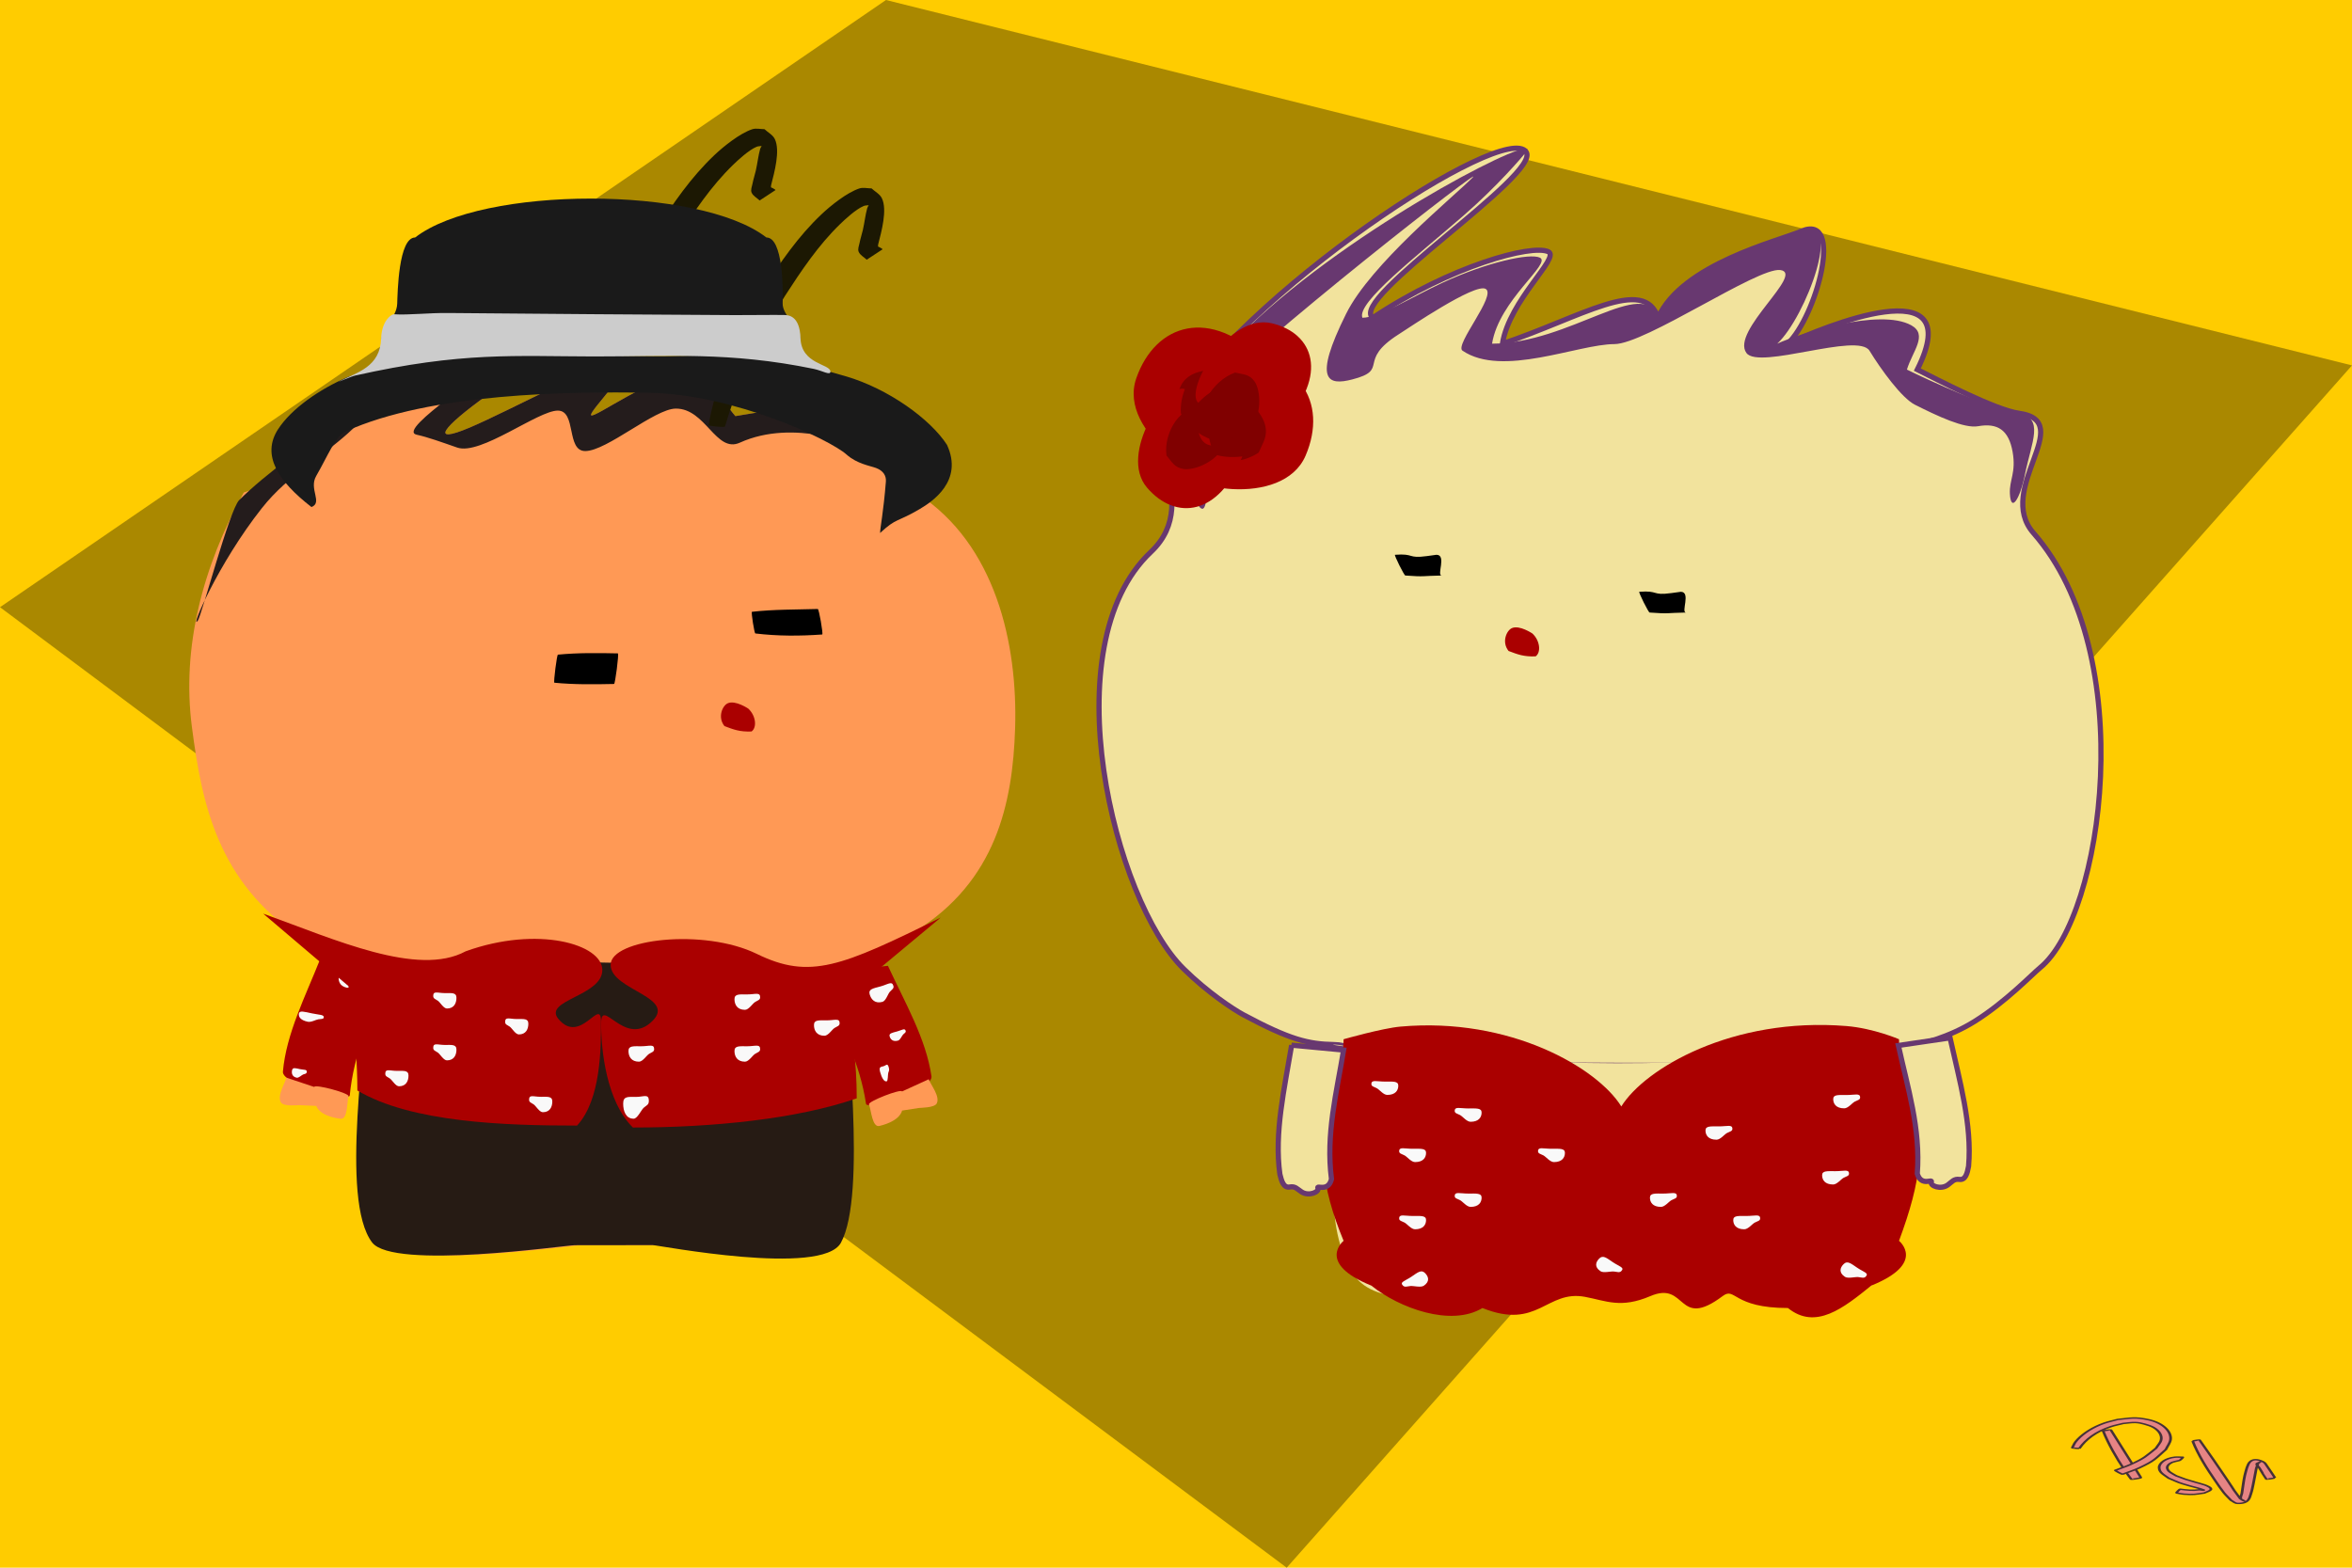 <?xml version="1.0" encoding="UTF-8" standalone="no"?>
<svg
   xmlns:dc="http://purl.org/dc/elements/1.1/"
   xmlns:cc="http://creativecommons.org/ns#"
   xmlns:rdf="http://www.w3.org/1999/02/22-rdf-syntax-ns#"
   xmlns:svg="http://www.w3.org/2000/svg"
   xmlns="http://www.w3.org/2000/svg"
   xmlns:sodipodi="http://sodipodi.sourceforge.net/DTD/sodipodi-0.dtd"
   xmlns:inkscape="http://www.inkscape.org/namespaces/inkscape"
   width="120mm"
   height="80mm"
   viewBox="0 0 120 80"
   version="1.1"
   id="svg877"
   inkscape:version="1.0.1 (3bc2e813f5, 2020-09-07)"
   sodipodi:docname="09spain.svg">
  <defs
     id="defs871" />
  <sodipodi:namedview
     id="base"
     pagecolor="#ffffff"
     bordercolor="#666666"
     borderopacity="1.0"
     inkscape:pageopacity="0.0"
     inkscape:pageshadow="2"
     inkscape:zoom="0.98994949"
     inkscape:cx="-25.288369"
     inkscape:cy="269.90034"
     inkscape:document-units="mm"
     inkscape:current-layer="layer11"
     inkscape:document-rotation="0"
     showgrid="false"
     inkscape:window-width="1920"
     inkscape:window-height="1001"
     inkscape:window-x="-9"
     inkscape:window-y="-9"
     inkscape:window-maximized="1">
    <inkscape:grid
       type="xygrid"
       id="grid1440" />
  </sodipodi:namedview>
  <g
     inkscape:groupmode="layer"
     id="layer9"
     inkscape:label="bg"
     style="display:inline"
     sodipodi:insensitive="true">
    <rect
       style="fill:#ffcc00;fill-rule:evenodd;stroke-width:0.265"
       id="rect1770"
       width="120"
       height="80"
       x="0"
       y="0" />
    <g
       id="g1779"
       transform="matrix(0.341,0,0,0.179,125.184,59.831)"
       style="display:inline;stroke-width:4.046">
      <path
         style="fill:#e68484;stroke:#453138;stroke-width:0.405;stroke-linecap:square;paint-order:fill markers stroke"
         id="path1767"
         d="m -52.443,73.677 c 0.827,3.817 1.936,7.57 3.243,11.25 0.302,0.85 0.642,1.685 0.963,2.528 0.031,0.103 1.487,-0.33 1.457,-0.434 v 0 c -1.522,-4.525 -2.972,-9.074 -4.494,-13.598 -0.018,-0.083 -1.186,0.172 -1.168,0.254 z" />
      <path
         style="fill:#e68484;stroke:#453138;stroke-width:0.405;stroke-linecap:square;paint-order:fill markers stroke"
         id="path1769"
         d="m -55.979,78.657 c 0.902,-2.487 2.451,-4.794 4.732,-6.218 0.573,-0.358 1.216,-0.59 1.824,-0.884 0.606,-0.089 1.207,-0.302 1.819,-0.266 0.479,0.028 0.942,0.228 1.366,0.453 0.506,0.269 1.012,0.58 1.39,1.01 0.832,0.946 1.246,2.285 1.08,3.537 -0.107,0.807 -0.502,1.548 -0.753,2.322 -1.585,2.366 -1.6,2.72 -3.816,4.639 -0.711,0.615 -1.52,1.106 -2.28,1.66 -0.079,0.078 1.024,1.195 1.103,1.117 v 0 c 0.826,-0.599 1.716,-1.12 2.479,-1.798 2.377,-2.113 2.396,-2.601 3.991,-5.27 0.231,-0.938 0.629,-1.85 0.694,-2.814 0.152,-2.267 -1.12,-4.752 -3.283,-5.649 -2.054,-0.853 -2.659,-0.458 -4.64,-0.074 -0.673,0.352 -1.389,0.631 -2.019,1.055 -1.676,1.13 -3.037,2.808 -3.945,4.603 -0.473,0.935 -0.57,1.464 -0.821,2.414 -0.012,0.076 1.067,0.24 1.078,0.164 z" />
      <path
         style="fill:#e68484;stroke:#453138;stroke-width:0.405;stroke-linecap:square;paint-order:fill markers stroke"
         id="path1771"
         d="m -40.514,81.194 c -0.405,-0.007 -0.818,-0.104 -1.214,-0.02 -1.343,0.282 -2.34,1.61 -2.328,2.97 0.013,1.426 0.641,1.923 1.425,3.021 1.724,1.395 1.262,1.148 3.164,2.199 0.476,0.263 1.577,0.743 2.098,1.169 0.024,0.02 -0.027,0.078 -0.058,0.075 -0.2,-0.022 -0.391,-0.096 -0.586,-0.144 -1.026,0.279 -1.897,0.078 -2.892,-0.157 -0.075,-0.039 -0.628,1.025 -0.553,1.064 v 0 c 0.364,0.114 0.715,0.291 1.093,0.343 1.545,0.209 1.662,0.049 3.046,-0.312 0.322,-0.305 0.777,-0.513 0.966,-0.914 0.277,-0.589 -0.632,-1.236 -0.921,-1.43 -0.421,-0.281 -0.889,-0.484 -1.331,-0.732 -1.88,-1.054 -1.163,-0.614 -2.912,-1.853 -0.604,-0.694 -1.214,-1.14 -1.322,-2.11 -0.074,-0.668 0.235,-1.296 0.729,-1.72 0.167,-0.144 0.769,-0.39 1.06,-0.514 0.066,0.038 0.602,-0.896 0.536,-0.933 z" />
      <path
         style="fill:#e68484;stroke:#453138;stroke-width:0.405;stroke-linecap:square;paint-order:fill markers stroke"
         id="path1773"
         d="m -39.041,76.584 c 0.817,3.908 2.073,7.701 3.435,11.448 0.397,1.092 0.774,2.192 1.227,3.261 0.317,0.748 0.72,1.456 1.08,2.183 0.327,0.292 0.544,0.85 0.981,0.877 1.726,0.105 1.781,-1.642 1.986,-2.732 0.158,-0.84 0.236,-1.694 0.333,-2.544 0.179,-1.576 0.313,-3.157 0.484,-4.734 0.088,-0.492 0.177,-0.983 0.265,-1.475 0.088,-0.091 0.347,-0.368 0.265,-0.272 -0.149,0.174 -0.453,0.277 -0.466,0.506 -0.021,0.39 0.257,0.737 0.378,1.108 1.03,3.166 -0.052,0.008 1.066,3.215 0.026,0.09 1.304,-0.28 1.278,-0.371 v 0 c -0.142,-0.407 -0.997,-2.866 -1.155,-3.251 -0.189,-0.46 -0.274,-1.009 -0.639,-1.347 -0.853,-0.791 -1.567,-0.781 -2.006,0.177 -0.224,0.488 -0.268,1.041 -0.403,1.561 -0.104,0.73 -0.228,1.458 -0.313,2.19 -0.214,1.857 -0.263,3.169 -0.427,5.023 -0.048,0.54 -0.243,1.08 -0.17,1.617 0.034,0.247 0.687,0.704 0.471,0.581 -0.243,-0.139 -0.371,-0.42 -0.557,-0.63 -1.458,-3.722 -0.312,-0.712 -1.985,-5.443 -1.329,-3.757 -2.687,-7.505 -4.091,-11.235 -0.02,-0.073 -1.058,0.214 -1.038,0.287 z" />
    </g>
  </g>
  <g
     inkscape:groupmode="layer"
     id="layer10"
     inkscape:label="bg 1"
     style="display:inline"
     sodipodi:insensitive="true">
    <path
       id="rect1767"
       style="fill:#aa8800;fill-rule:evenodd;stroke-width:0.265"
       d="M 45.203,0 120,18.647 65.648,80 0,30.986 Z"
       sodipodi:nodetypes="ccccc" />
  </g>
  <g
     inkscape:label="head"
     inkscape:groupmode="layer"
     id="layer1"
     style="display:inline"
     sodipodi:insensitive="true">
    <path
       id="rect1445"
       style="fill:#f2e39d;fill-opacity:1;fill-rule:evenodd;stroke:#683870;stroke-width:0.265;stroke-miterlimit:4;stroke-dasharray:none;stroke-opacity:1"
       d="m 59.456,21.507 c 3.969,-6.615 17.347,-15.361 18.411,-13.751 0.765,1.158 -9.107,7.51 -7.828,8.46 3.969,-2.646 8.119,-3.771 8.961,-3.368 0.615,0.295 -1.987,2.457 -2.346,4.691 3.969,-1.323 7.237,-3.495 7.938,-1.323 1.226,-2.745 6.153,-3.915 7.298,-4.412 2.246,-0.975 0.768,4.388 -0.683,5.734 1.709,-0.788 9.26,-3.969 6.615,1.323 1.012,0.506 3.987,2.063 5.187,2.229 2.984,0.412 -1.23,3.865 0.741,6.112 5.449,6.211 3.553,19.555 0.338,22.181 -0.401,0.328 -1.769,1.758 -3.345,2.741 -1.275,0.795 -2.767,1.206 -3.357,1.228 -0.651,0.024 -0.989,0.285 -1.166,0.688 -0.208,0.476 -26.71,0.403 -26.909,-0.048 -0.193,-0.436 -0.559,-0.674 -1.255,-0.687 -1.298,-0.024 -2.246,-0.248 -4.62,-1.522 -0.505,-0.271 -1.817,-1.132 -3.047,-2.343 -3.541,-3.486 -6.771,-16.466 -1.665,-21.278 2.85,-2.686 -1.119,-6.654 0.733,-6.654 z"
       sodipodi:nodetypes="cscsccsccsssssssssssc" />
  </g>
  <g
     inkscape:groupmode="layer"
     id="layer5"
     inkscape:label="face"
     sodipodi:insensitive="true"
     style="display:inline">
    <path
       style="fill:#000000;fill-opacity:1;stroke:none;stroke-width:0.212;stroke-linecap:square;stroke-miterlimit:4;stroke-dasharray:none;stroke-opacity:1;paint-order:fill markers stroke"
       id="path927"
       d="m 71.702,29.369 c 1.02,0.077 0.831,0.017 1.852,0 -0.265,0 0.265,-1.058 -0.265,-1.058 l -0.49,0.067 c -1.006,0.137 -0.613,-0.145 -1.627,-0.067 -0.05,0.02 0.479,1.079 0.529,1.058 z"
       sodipodi:nodetypes="cccscc" />
    <path
       style="display:inline;fill:#aa0000;fill-opacity:1;stroke:none;stroke-width:0.267;stroke-linecap:square;stroke-miterlimit:4;stroke-dasharray:none;stroke-opacity:1;paint-order:fill markers stroke"
       id="path929-0"
       d="m 76.968,33.22 c 0.468,0.176 0.771,0.298 1.381,0.275 0.287,-0.206 0.223,-0.807 -0.165,-1.167 0,0 -0.652,-0.44 -1.038,-0.278 -0.279,0.113 -0.545,0.714 -0.178,1.17 z"
       sodipodi:nodetypes="ccscc" />
    <path
       style="fill:#000000;fill-opacity:1;stroke:none;stroke-width:0.212;stroke-linecap:square;stroke-miterlimit:4;stroke-dasharray:none;stroke-opacity:1;paint-order:fill markers stroke"
       id="path927-5"
       d="m 84.167,31.258 c 1.02,0.077 0.831,0.017 1.852,0 -0.265,0 0.265,-1.058 -0.265,-1.058 l -0.49,0.067 c -1.006,0.137 -0.613,-0.145 -1.627,-0.067 -0.05,0.02 0.479,1.079 0.529,1.058 z"
       sodipodi:nodetypes="cccscc" />
  </g>
  <g
     inkscape:groupmode="layer"
     id="layer3"
     inkscape:label="body"
     style="display:inline"
     sodipodi:insensitive="true">
    <path
       id="rect1445-2"
       style="fill:#f2e39d;fill-opacity:1;fill-rule:evenodd;stroke-width:0.265"
       d="m 97.384,53.351 c -1.419,0.053 -1.712,1.273 -1.367,2.561 1.209,4.518 1.085,8.117 -0.238,9.44 -1.323,1.323 -4.574,1.134 -9.93,-0.189 -0.948,-0.234 -1.954,0 -2.506,0 -0.988,0 -1.773,-0.171 -2.639,0 -6.697,1.323 -10.061,1.512 -11.384,0.189 -1.323,-1.323 -2.143,-6.042 0.199,-9.401 0.949,-1.362 -0.049,-2.62 -1.465,-2.647 -0.658,-0.012 6.762,0.939 14.439,0.952 7.462,0.012 14.891,-0.915 14.891,-0.904 z"
       sodipodi:nodetypes="sscssscsssss" />
  </g>
  <g
     inkscape:groupmode="layer"
     id="layer4"
     inkscape:label="hair"
     sodipodi:insensitive="true"
     style="display:inline">
    <path
       id="rect1445-7"
       style="fill:#683870;fill-opacity:1;fill-rule:evenodd;stroke-width:0.265"
       d="m 59.191,21.771 c 0.13,0 0.335,-0.156 0.473,-0.401 0.463,-0.823 2.944,-3.697 4.547,-5.16 5.631,-5.141 14.558,-9.578 13.656,-8.455 -0.176,0.219 -1.435,1.712 -3.186,3.236 -2.421,2.107 -5.478,4.456 -5.171,5.224 0.842,0 2.595,-1.098 4.098,-1.792 2.274,-1.05 4.451,-1.518 4.958,-1.275 0.615,0.295 -2.082,2.157 -2.441,4.39 3.969,0 7.767,-3.495 8.467,-1.323 1.226,-2.745 6.153,-3.915 7.298,-4.412 2.246,-0.975 0.239,4.388 -1.213,5.734 1.108,-0.511 5.23,-1.829 6.836,-0.938 0.871,0.483 0.058,1.331 -0.221,2.261 1.012,0.506 4.445,2.063 5.646,2.229 1.41,0.195 0.704,1.475 0.379,3.11 -0.252,1.267 -0.72,1.997 -0.772,0.994 -0.036,-0.701 0.325,-1.07 0.14,-2.129 -0.198,-1.133 -0.78,-1.49 -1.762,-1.314 -0.709,0.127 -2.068,-0.515 -3.231,-1.101 -0.662,-0.334 -1.722,-1.789 -2.309,-2.75 -0.586,-0.96 -5.635,0.985 -6.279,0.115 -0.821,-1.111 3.013,-4.077 1.723,-4.234 -1.165,-0.142 -6.871,3.776 -8.46,3.78 -1.865,0.004 -5.726,1.716 -7.751,0.334 -0.419,-0.286 1.769,-2.845 1.178,-3.154 -0.56,-0.294 -3.895,1.978 -4.444,2.328 -2.148,1.369 -0.423,1.797 -2.361,2.296 -1.227,0.316 -2.028,0.102 -0.307,-3.357 1.255,-2.522 5.44,-5.931 6.443,-6.938 0.852,-0.856 -10.69,8.099 -14.428,11.953 -0.214,0.221 0.874,4.277 0.841,4.519 -0.273,1.962 -1.701,-3.548 -1.798,-3.402 -0.443,0.664 -0.547,0.957 -0.547,-0.366 z"
       sodipodi:nodetypes="csssscssccscscsssssssssssssssssssc" />
  </g>
  <g
     inkscape:groupmode="layer"
     id="layer7"
     inkscape:label="cloth"
     style="display:inline"
     sodipodi:insensitive="true">
    <g
       id="g1020"
       transform="matrix(1.071,0,0,0.864,49.566,10.742)"
       style="stroke-width:1.039">
      <path
         id="rect3536"
         style="fill:#aa0000;fill-rule:evenodd;stroke-width:0.275"
         d="m 17.727,48.948 c 0,0 1.835,-0.65 2.713,-0.747 5.225,-0.576 9.38,2.443 10.516,4.716 1.119,-2.239 5.292,-5.292 10.717,-4.749 1.3,0.13 2.512,0.78 2.512,0.78 0,1.323 0.463,1.932 0.62,2.763 0.654,3.46 0.447,5.574 -0.62,9.143 0,0 1.323,1.323 -1.323,2.646 -1.323,1.323 -2.646,2.646 -3.969,1.323 -2.646,0 -2.494,-1.277 -3.112,-0.703 -2.18,2.026 -1.683,-0.931 -3.441,-0.001 -1.408,0.745 -2.103,0.279 -3.109,0.045 -1.843,-0.43 -2.244,1.982 -4.89,0.659 -1.497,1.129 -3.969,0 -5.292,-1.323 -2.646,-1.323 -1.323,-2.646 -1.323,-2.646 -1.078,-3.235 -1.278,-5.591 -0.598,-9.218 0.154,-0.822 0.598,-1.365 0.598,-2.688 z"
         sodipodi:nodetypes="cscscscccssscccsc" />
      <path
         id="path913-7-11-7-3"
         style="display:inline;fill:#f9f9f9;stroke:none;stroke-width:0.104;stroke-linecap:square;paint-order:fill markers stroke"
         d="m 19.05,51.594 c 0,0.144 0.12,0.156 0.258,0.247 0.127,0.084 0.313,0.395 0.5,0.395 0.391,0 0.524,-0.271 0.524,-0.547 0,-0.276 -0.25,-0.24 -0.641,-0.24 -0.391,0 -0.641,-0.13 -0.641,0.146 z"
         sodipodi:nodetypes="ssssss" />
      <path
         id="path913-7-11-7-0"
         style="display:inline;fill:#f9f9f9;stroke:none;stroke-width:0.104;stroke-linecap:square;paint-order:fill markers stroke"
         d="m 23.019,53.181 c 0,0.144 0.12,0.156 0.258,0.247 0.127,0.084 0.313,0.395 0.5,0.395 0.391,0 0.524,-0.271 0.524,-0.547 0,-0.276 -0.25,-0.24 -0.641,-0.24 -0.391,0 -0.641,-0.13 -0.641,0.146 z"
         sodipodi:nodetypes="ssssss" />
      <path
         id="path913-7-11-7-1"
         style="display:inline;fill:#f9f9f9;stroke:none;stroke-width:0.104;stroke-linecap:square;paint-order:fill markers stroke"
         d="m 26.988,55.562 c 0,0.144 0.12,0.156 0.258,0.247 0.127,0.084 0.313,0.395 0.5,0.395 0.391,0 0.524,-0.271 0.524,-0.547 0,-0.276 -0.25,-0.24 -0.641,-0.24 -0.391,0 -0.641,-0.13 -0.641,0.146 z"
         sodipodi:nodetypes="ssssss" />
      <path
         id="path913-7-11-7-3-7"
         style="display:inline;fill:#f9f9f9;stroke:none;stroke-width:0.104;stroke-linecap:square;paint-order:fill markers stroke"
         d="m 20.373,55.562 c 0,0.144 0.12,0.156 0.258,0.247 0.127,0.084 0.313,0.395 0.5,0.395 0.391,0 0.524,-0.271 0.524,-0.547 0,-0.276 -0.25,-0.24 -0.641,-0.24 -0.391,0 -0.641,-0.13 -0.641,0.146 z"
         sodipodi:nodetypes="ssssss" />
      <path
         id="path913-7-11-7-3-6"
         style="display:inline;fill:#f9f9f9;stroke:none;stroke-width:0.104;stroke-linecap:square;paint-order:fill markers stroke"
         d="m 23.019,58.208 c 0,0.144 0.12,0.156 0.258,0.247 0.127,0.084 0.313,0.395 0.5,0.395 0.391,0 0.524,-0.271 0.524,-0.547 0,-0.276 -0.25,-0.24 -0.641,-0.24 -0.391,0 -0.641,-0.13 -0.641,0.146 z"
         sodipodi:nodetypes="ssssss" />
      <path
         id="path913-7-11-7-3-9"
         style="display:inline;fill:#f9f9f9;stroke:none;stroke-width:0.104;stroke-linecap:square;paint-order:fill markers stroke"
         d="m 20.373,59.531 c 0,0.144 0.12,0.156 0.258,0.247 0.127,0.084 0.313,0.395 0.5,0.395 0.391,0 0.524,-0.271 0.524,-0.547 0,-0.276 -0.25,-0.24 -0.641,-0.24 -0.391,0 -0.641,-0.13 -0.641,0.146 z"
         sodipodi:nodetypes="ssssss" />
      <path
         id="path913-7-11-7-3-8"
         style="display:inline;fill:#f9f9f9;stroke:none;stroke-width:0.104;stroke-linecap:square;paint-order:fill markers stroke"
         d="m 36.248,54.24 c 0,0.144 -0.12,0.156 -0.258,0.247 -0.127,0.084 -0.313,0.395 -0.5,0.395 -0.391,0 -0.524,-0.271 -0.524,-0.547 0,-0.276 0.25,-0.24 0.641,-0.24 0.391,0 0.641,-0.13 0.641,0.146 z"
         sodipodi:nodetypes="ssssss" />
      <path
         id="path913-7-11-7-3-8-6"
         style="display:inline;fill:#f9f9f9;stroke:none;stroke-width:0.104;stroke-linecap:square;paint-order:fill markers stroke"
         d="m 42.333,52.387 c 0,0.144 -0.12,0.156 -0.258,0.247 -0.127,0.084 -0.313,0.395 -0.5,0.395 -0.391,0 -0.524,-0.271 -0.524,-0.547 0,-0.276 0.25,-0.24 0.641,-0.24 0.391,0 0.641,-0.13 0.641,0.146 z"
         sodipodi:nodetypes="ssssss" />
      <path
         id="path913-7-11-7-3-8-7"
         style="display:inline;fill:#f9f9f9;stroke:none;stroke-width:0.104;stroke-linecap:square;paint-order:fill markers stroke"
         d="m 33.602,58.208 c 0,0.144 -0.12,0.156 -0.258,0.247 -0.127,0.084 -0.313,0.395 -0.5,0.395 -0.391,0 -0.524,-0.271 -0.524,-0.547 0,-0.276 0.25,-0.24 0.641,-0.24 0.391,0 0.641,-0.13 0.641,0.146 z"
         sodipodi:nodetypes="ssssss" />
      <path
         id="path913-7-11-7-3-8-0"
         style="display:inline;fill:#f9f9f9;stroke:none;stroke-width:0.104;stroke-linecap:square;paint-order:fill markers stroke"
         d="m 41.804,56.885 c 0,0.144 -0.12,0.156 -0.258,0.247 -0.127,0.084 -0.313,0.395 -0.5,0.395 -0.391,0 -0.524,-0.271 -0.524,-0.547 0,-0.276 0.25,-0.24 0.641,-0.24 0.391,0 0.641,-0.13 0.641,0.146 z"
         sodipodi:nodetypes="ssssss" />
      <path
         id="path913-7-11-7-3-8-02"
         style="display:inline;fill:#f9f9f9;stroke:none;stroke-width:0.104;stroke-linecap:square;paint-order:fill markers stroke"
         d="m 37.571,59.531 c 0,0.144 -0.12,0.156 -0.258,0.247 -0.127,0.084 -0.313,0.395 -0.5,0.395 -0.391,0 -0.524,-0.271 -0.524,-0.547 0,-0.276 0.25,-0.24 0.641,-0.24 0.391,0 0.641,-0.13 0.641,0.146 z"
         sodipodi:nodetypes="ssssss" />
      <path
         id="path913-7-11-7-3-8-8"
         style="display:inline;fill:#f9f9f9;stroke:none;stroke-width:0.104;stroke-linecap:square;paint-order:fill markers stroke"
         d="m 30.956,62.642 c -0.092,0.111 -0.192,0.043 -0.357,0.024 -0.151,-0.017 -0.493,0.102 -0.637,-0.018 -0.3,-0.251 -0.228,-0.544 -0.051,-0.756 0.177,-0.212 0.346,-0.024 0.646,0.227 0.3,0.251 0.575,0.311 0.398,0.523 z"
         sodipodi:nodetypes="ssssss" />
      <path
         id="path913-7-11-7-3-8-8-1"
         style="display:inline;fill:#f9f9f9;stroke:none;stroke-width:0.104;stroke-linecap:square;paint-order:fill markers stroke"
         d="m 20.554,63.5 c 0.092,0.111 0.192,0.043 0.357,0.024 0.151,-0.017 0.493,0.102 0.637,-0.018 0.3,-0.251 0.228,-0.544 0.051,-0.756 -0.177,-0.212 -0.346,-0.024 -0.646,0.227 -0.3,0.251 -0.575,0.311 -0.398,0.523 z"
         sodipodi:nodetypes="ssssss" />
      <path
         id="path913-7-11-7-3-8-8-3"
         style="display:inline;fill:#f9f9f9;stroke:none;stroke-width:0.104;stroke-linecap:square;paint-order:fill markers stroke"
         d="m 42.598,62.971 c -0.092,0.111 -0.192,0.043 -0.357,0.024 -0.151,-0.017 -0.493,0.102 -0.637,-0.018 -0.3,-0.251 -0.228,-0.544 -0.051,-0.756 0.177,-0.212 0.346,-0.024 0.646,0.227 0.3,0.251 0.575,0.311 0.398,0.523 z"
         sodipodi:nodetypes="ssssss" />
    </g>
    <g
       id="g3733"
       transform="translate(43.581,1.928)">
      <path
         id="rect3659"
         style="fill:#aa0000;fill-rule:evenodd;stroke-width:0.265"
         d="m 16.428,21.709 c 2.641,-0.155 3.807,-2.873 2.332,-5.437 3.962,-0.232 5.437,2.332 4.271,5.051 -1.166,2.719 -6.526,1.707 -6.603,0.387 z"
         sodipodi:nodetypes="cccc" />
      <path
         id="rect3659-7"
         style="display:inline;fill:#800000;fill-rule:evenodd;stroke-width:0.265"
         d="m 17.142,20.311 c 1.321,-0.077 2.579,-1.211 1.181,-2.455 1.321,-0.077 2.455,1.181 2.634,1.874 0.158,0.607 -0.087,0.892 -0.32,1.436 -1.274,0.87 -3.418,0.465 -3.496,-0.855 z"
         sodipodi:nodetypes="ccscc" />
      <path
         id="rect3659-1"
         style="display:inline;fill:#aa0000;fill-rule:evenodd;stroke-width:0.265"
         d="m 19.014,22.112 c -1.849,-1.893 -0.881,-4.688 1.936,-5.59 -2.773,-2.839 -5.59,-1.936 -6.559,0.859 -0.968,2.795 3.676,5.656 4.622,4.731 z"
         sodipodi:nodetypes="cccc" />
      <path
         id="rect3659-7-7"
         style="display:inline;fill:#800000;fill-rule:evenodd;stroke-width:0.265"
         d="m 19.565,20.242 c -0.924,-0.946 -1.092,-2.632 0.779,-2.61 -0.924,-0.946 -2.61,-0.779 -3.209,-0.388 -0.525,0.343 -0.537,0.718 -0.73,1.277 0.357,1.501 2.214,2.645 3.161,1.721 z"
         sodipodi:nodetypes="ccscc" />
      <path
         id="rect3659-3"
         style="display:inline;fill:#aa0000;fill-rule:evenodd;stroke-width:0.265"
         d="m 16.871,17.928 c -0.773,2.01 0.692,3.728 2.931,3.435 -1.16,3.015 -3.399,3.307 -4.864,1.59 -1.465,-1.718 1.008,-5.381 1.934,-5.025 z"
         sodipodi:nodetypes="cccc" />
      <path
         id="rect3659-7-2"
         style="display:inline;fill:#800000;fill-rule:evenodd;stroke-width:0.265"
         d="m 17.681,18.991 c -0.387,1.005 -0.033,2.295 1.28,1.646 -0.387,1.005 -1.622,1.453 -2.154,1.369 -0.466,-0.073 -0.579,-0.344 -0.873,-0.688 -0.169,-1.219 0.82,-2.684 1.746,-2.328 z"
         sodipodi:nodetypes="ccscc" />
      <path
         id="rect3659-3-7"
         style="display:inline;fill:#aa0000;fill-rule:evenodd;stroke-width:0.265"
         d="m 17.554,18.63 c 1.496,-1.626 3.685,-1.113 4.377,1.026 2.244,-2.438 1.551,-4.577 -0.637,-5.09 -2.189,-0.513 -4.46,3.401 -3.74,4.064 z"
         sodipodi:nodetypes="cccc" />
      <path
         id="rect3659-7-2-0"
         style="display:inline;fill:#800000;fill-rule:evenodd;stroke-width:0.265"
         d="m 18.064,19.728 c 0.748,-0.813 2.072,-1.095 2.045,0.38 0.748,-0.813 0.626,-2.126 0.323,-2.563 -0.266,-0.383 -0.561,-0.359 -0.999,-0.461 -1.18,0.415 -2.089,1.981 -1.369,2.644 z"
         sodipodi:nodetypes="ccscc" />
    </g>
  </g>
  <g
     inkscape:groupmode="layer"
     id="layer2"
     inkscape:label="hand"
     style="display:inline"
     sodipodi:insensitive="true">
    <path
       id="rect859"
       style="fill:#f2e39d;fill-opacity:1;fill-rule:evenodd;stroke:#683870;stroke-width:0.265;stroke-opacity:1"
       d="m 65.899,53.335 2.653,0.25 c -0.357,2.167 -0.917,4.297 -0.619,6.586 -0.17,0.682 -0.776,0.283 -0.693,0.463 0.084,0.184 -0.453,0.435 -0.833,0.19 -0.225,-0.145 -0.32,-0.303 -0.603,-0.25 -0.312,0.058 -0.419,-0.295 -0.504,-0.651 -0.293,-2.108 0.228,-4.361 0.601,-6.587 z"
       sodipodi:nodetypes="cccssscc" />
    <path
       id="rect859-4"
       style="fill:#f2e39d;fill-opacity:1;fill-rule:evenodd;stroke:#683870;stroke-width:0.265;stroke-opacity:1"
       d="m 99.492,52.963 -2.636,0.388 c 0.47,2.146 1.141,4.243 0.964,6.544 0.205,0.672 0.789,0.241 0.717,0.426 -0.074,0.188 0.475,0.41 0.842,0.146 0.217,-0.157 0.304,-0.319 0.59,-0.281 0.315,0.042 0.403,-0.317 0.469,-0.676 0.182,-2.121 -0.456,-4.343 -0.945,-6.547 z"
       sodipodi:nodetypes="cccssscc" />
  </g>
  <g
     inkscape:groupmode="layer"
     id="layer6"
     inkscape:label="am"
     style="display:inline"
     sodipodi:insensitive="true">
    <path
       id="path1064"
       style="fill:#ff9955;fill-opacity:1;stroke:none;stroke-width:2;stroke-linecap:butt;stroke-linejoin:miter;stroke-miterlimit:4;stroke-dasharray:none;stroke-opacity:1"
       d="m 30.166,15.556 c -1.442,-0.051 -6.926,1.732 -10.74,3.643 -4.068,2.038 -3.022,4.613 -6.99,5.936 -2.101,3.797 -3.17,7.902 -2.647,11.947 0.517,3.995 1.324,7.897 5.53,10.746 1.838,1.245 3.732,1.119 3.732,2.442 0,2.646 -1.431,10.946 0.242,13.136 1.081,1.416 9.866,0.14 10.338,0.14 l 3.974,-0.005 c 0.282,-3.79e-4 8.287,1.525 9.239,-0.223 1.342,-2.464 0.019,-10.401 0.019,-13.047 3e-6,-1.323 2.259,-1.768 3.824,-2.739 4.113,-2.552 4.981,-6.511 5.104,-10.358 0.138,-4.323 -0.991,-9.393 -4.981,-11.983 -2.809,-1.824 -0.488,-3.508 -2.95,-5.001 l -6.343,1.045 c -0.737,-0.843 -1.241,-2.131 -2.529,-2.114 -1.673,0.022 -4.67,2.249 -4.831,2.071 -0.161,-0.178 2.516,-2.762 1.512,-2.773 -1.004,-0.011 -5.687,2.55 -7.721,3.407 -2.034,0.857 -1.418,0.011 0.937,-1.681 2.355,-1.693 6.45,-4.231 5.513,-4.554 -0.059,-0.02 -0.137,-0.032 -0.233,-0.035 z"
       sodipodi:nodetypes="sscascsssscsasccssssssss" />
    <path
       id="path1064-1"
       style="fill:#241c1c;fill-opacity:1;stroke:none;stroke-width:2;stroke-linecap:butt;stroke-linejoin:miter;stroke-miterlimit:4;stroke-dasharray:none;stroke-opacity:1"
       d="m 30.166,15.556 c -1.442,-0.051 -6.926,1.732 -10.74,3.643 -1.61,0.807 -2.21,1.425 -2.452,1.899 -0.369,0.722 0.095,1.104 -0.93,1.298 0.02,0.026 -2.495,1.771 -3.839,3.123 -0.506,0.509 -1.918,5.91 -2.116,6.158 -0.422,0.529 1.033,-2.916 3.276,-5.752 1.379,-1.744 3.145,-2.611 4.694,-4.097 1.77,-1.698 5.454,-3.256 6.51,-3.191 0.936,0.058 -4.451,3.305 -3.306,3.548 0.536,0.114 1.27,0.379 2.066,0.655 1.187,0.413 4.116,-1.888 5.13,-1.887 0.966,0.002 0.416,2.07 1.403,2.065 1.1,-0.006 3.537,-2.155 4.611,-2.167 1.529,-0.018 2.053,2.292 3.273,1.739 2.801,-1.269 6.059,0.194 6.059,0.194 0.941,-1.41 2.519,-1.103 0.057,-2.595 l -6.343,1.045 c -0.737,-0.843 -1.241,-2.131 -2.529,-2.114 -1.673,0.022 -4.67,2.249 -4.831,2.071 -0.161,-0.178 2.516,-2.762 1.512,-2.773 -1.004,-0.011 -5.687,2.55 -7.721,3.407 -2.034,0.857 -1.418,0.011 0.937,-1.681 2.355,-1.693 6.45,-4.231 5.513,-4.554 -0.059,-0.02 -0.137,-0.032 -0.233,-0.035 z"
       sodipodi:nodetypes="ssscssssssssssscccssssssss" />
    <path
       style="display:inline;fill:#1c1803;fill-opacity:1;stroke:none;stroke-width:0.099;stroke-linecap:round;stroke-linejoin:round;stroke-miterlimit:4;stroke-dasharray:none;stroke-opacity:1;paint-order:fill markers stroke"
       id="path5963"
       d="m 31.525,18.743 c 0.529,-1.775 1.24,-3.503 2.154,-5.143 0.284,-0.51 0.599,-1.005 0.898,-1.507 0.838,-1.295 1.699,-2.587 2.823,-3.679 0.228,-0.221 0.799,-0.759 1.208,-0.926 0.079,-0.032 0.168,-0.025 0.252,-0.038 -0.025,0.049 -0.061,0.094 -0.076,0.146 -0.1,0.365 -0.138,0.741 -0.222,1.11 -0.051,0.224 -0.127,0.445 -0.17,0.67 -0.029,0.149 -0.104,0.315 -0.045,0.452 0.075,0.175 0.273,0.269 0.41,0.403 0.269,-0.176 0.537,-0.352 0.806,-0.529 0.028,-0.055 -0.764,-0.401 -0.792,-0.345 v 0 c 0.1,0.041 0.199,0.082 0.299,0.123 0.057,0.117 0.035,0.373 0.17,0.35 0.139,-0.024 0.072,-0.265 0.106,-0.398 0.158,-0.621 0.473,-1.743 0.185,-2.337 -0.105,-0.217 -0.351,-0.336 -0.526,-0.503 -0.211,0.001 -0.43,-0.064 -0.632,0.005 -0.633,0.214 -1.453,0.872 -1.915,1.309 -1.198,1.131 -2.126,2.482 -2.996,3.848 -0.3,0.526 -0.621,1.042 -0.901,1.578 -0.881,1.689 -1.535,3.493 -1.875,5.334 -0.009,0.058 0.832,0.135 0.84,0.078 z" />
    <path
       style="display:inline;fill:#1c1803;fill-opacity:1;stroke:none;stroke-width:0.099;stroke-linecap:round;stroke-linejoin:round;stroke-miterlimit:4;stroke-dasharray:none;stroke-opacity:1;paint-order:fill markers stroke"
       id="path5963-9"
       d="m 36.988,21.765 c 0.529,-1.775 1.24,-3.503 2.154,-5.143 0.284,-0.51 0.599,-1.005 0.898,-1.507 0.838,-1.295 1.699,-2.587 2.823,-3.679 0.228,-0.221 0.799,-0.759 1.208,-0.926 0.079,-0.032 0.168,-0.025 0.252,-0.038 -0.025,0.049 -0.061,0.094 -0.076,0.146 -0.1,0.365 -0.138,0.741 -0.222,1.11 -0.051,0.224 -0.127,0.445 -0.17,0.67 -0.029,0.149 -0.104,0.315 -0.045,0.452 0.075,0.175 0.273,0.269 0.41,0.403 0.269,-0.176 0.537,-0.352 0.806,-0.529 0.028,-0.055 -0.764,-0.401 -0.792,-0.345 v 0 c 0.1,0.041 0.199,0.082 0.299,0.123 0.057,0.117 0.035,0.373 0.17,0.35 0.139,-0.024 0.072,-0.265 0.106,-0.398 0.158,-0.621 0.473,-1.743 0.185,-2.337 -0.105,-0.217 -0.351,-0.336 -0.526,-0.503 -0.211,0.001 -0.43,-0.064 -0.632,0.005 -0.633,0.214 -1.453,0.872 -1.915,1.309 -1.198,1.131 -2.126,2.482 -2.996,3.848 -0.3,0.526 -0.621,1.042 -0.901,1.578 -0.881,1.689 -1.535,3.493 -1.875,5.334 -0.009,0.058 0.832,0.135 0.84,0.078 z" />
  </g>
  <g
     inkscape:groupmode="layer"
     id="layer11"
     inkscape:label="am-bodyhand"
     sodipodi:insensitive="true">
    <g
       id="g1103"
       transform="rotate(-15.252,47.858,61.823)">
      <path
         id="rect859-0-0"
         style="display:inline;fill:#aa0000;fill-opacity:1;fill-rule:evenodd;stroke:none;stroke-width:0.265;stroke-opacity:1"
         d="m 48.691,49.056 c -1.325,-0.252 -2.378,0.151 -3.447,0.514 0.333,2.024 0.765,3.877 0.516,5.988 -0.041,0.349 3.509,0.18 3.59,-0.474 0.24,-1.935 -0.319,-3.998 -0.659,-6.028 z"
         sodipodi:nodetypes="ccssc" />
      <path
         id="path913"
         style="display:inline;fill:#f9f9f9;stroke:none;stroke-width:0.1;stroke-linecap:square;paint-order:fill markers stroke"
         d="m 48.691,50.115 c 0,0.144 -0.12,0.156 -0.258,0.247 -0.127,0.084 -0.313,0.395 -0.5,0.395 -0.391,0 -0.524,-0.271 -0.524,-0.547 0,-0.276 0.25,-0.24 0.641,-0.24 0.391,0 0.641,-0.13 0.641,0.146 z"
         sodipodi:nodetypes="ssssss" />
      <path
         id="path913-6"
         style="display:inline;fill:#f9f9f9;stroke:none;stroke-width:0.1;stroke-linecap:square;paint-order:fill markers stroke"
         d="m 47.368,54.084 c 0,0.144 -0.046,0.156 -0.098,0.247 -0.048,0.084 -0.119,0.395 -0.19,0.395 -0.149,0 -0.199,-0.271 -0.199,-0.547 0,-0.276 0.095,-0.24 0.244,-0.24 0.149,0 0.244,-0.13 0.244,0.146 z"
         sodipodi:nodetypes="ssssss" />
      <path
         id="path913-4"
         style="display:inline;fill:#f9f9f9;stroke:none;stroke-width:0.1;stroke-linecap:square;paint-order:fill markers stroke"
         d="m 48.691,52.496 c 0,0.085 -0.081,0.092 -0.174,0.145 -0.085,0.049 -0.211,0.232 -0.337,0.232 -0.263,0 -0.353,-0.159 -0.353,-0.322 0,-0.162 0.169,-0.141 0.432,-0.141 0.263,0 0.432,-0.077 0.432,0.086 z"
         sodipodi:nodetypes="ssssss" />
    </g>
    <g
       id="g1097"
       transform="rotate(12.081,18.235,65.779)">
      <path
         id="rect859-0"
         style="display:inline;fill:#aa0000;fill-opacity:1;fill-rule:evenodd;stroke:none;stroke-width:0.265;stroke-opacity:1"
         d="m 12.856,49.701 c 1.325,-0.252 2.378,0.151 3.447,0.514 -0.333,2.024 -0.765,3.877 -0.516,5.988 0.041,0.349 -3.509,0.18 -3.59,-0.474 -0.24,-1.935 0.319,-3.998 0.659,-6.028 z"
         sodipodi:nodetypes="ccssc" />
      <path
         id="path913-44"
         style="display:inline;fill:#f9f9f9;stroke:none;stroke-width:0.1;stroke-linecap:square;paint-order:fill markers stroke"
         d="m 13.657,52.596 c 0,0.085 -0.12,0.092 -0.258,0.145 -0.126,0.049 -0.313,0.232 -0.5,0.232 -0.391,0 -0.524,-0.159 -0.524,-0.322 0,-0.162 0.25,-0.141 0.641,-0.141 0.391,0 0.641,-0.077 0.641,0.086 z"
         sodipodi:nodetypes="ssssss" />
      <path
         id="path913-8"
         style="display:inline;fill:#f9f9f9;stroke:none;stroke-width:0.1;stroke-linecap:square;paint-order:fill markers stroke"
         d="m 13.392,55.506 c 0,0.085 -0.07,0.092 -0.152,0.145 -0.074,0.049 -0.184,0.232 -0.294,0.232 -0.23,0 -0.308,-0.159 -0.308,-0.322 0,-0.162 0.147,-0.141 0.376,-0.141 0.23,0 0.376,-0.077 0.376,0.086 z"
         sodipodi:nodetypes="ssssss" />
      <path
         id="path913-7"
         style="display:inline;fill:#f9f9f9;stroke:none;stroke-width:0.1;stroke-linecap:square;paint-order:fill markers stroke"
         d="m 15.245,50.215 c 0,0.144 -0.12,0.156 -0.258,0.247 -0.126,0.084 -0.313,0.395 -0.5,0.395 -0.391,0 -0.524,-0.271 -0.524,-0.547 0,-0.276 0.25,-0.24 0.641,-0.24 0.391,0 0.641,-0.13 0.641,0.146 z"
         sodipodi:nodetypes="ssssss" />
    </g>
    <path
       id="path1064-4"
       style="display:inline;fill:#261b14;fill-opacity:1;stroke:none;stroke-width:2;stroke-linecap:butt;stroke-linejoin:miter;stroke-miterlimit:4;stroke-dasharray:none;stroke-opacity:1"
       d="m 18.74,49.189 c 0.416,0.235 0.004,0.592 0.004,1.079 0,2.646 -1.431,10.946 0.242,13.136 1.081,1.416 9.866,0.14 10.338,0.14 l 3.974,-0.005 c 0.282,-2.65e-4 8.654,1.626 9.607,-0.123 1.342,-2.464 0.22,-11.203 0.22,-13.849 0,-0.291 -25.099,-0.781 -24.385,-0.378 z"
       sodipodi:nodetypes="scsssscs" />
    <path
       id="path1064-7"
       style="display:inline;fill:#ff9955;fill-opacity:1;stroke:none;stroke-width:2;stroke-linecap:butt;stroke-linejoin:miter;stroke-miterlimit:4;stroke-dasharray:none;stroke-opacity:1"
       d="m 14.614,54.994 c -0.083,0.311 -0.493,0.936 -0.276,1.269 0.14,0.216 0.85,0.13 0.933,0.134 l 0.868,0.039 c 0,0 0.115,0.51 1.23,0.655 0.379,0.049 0.33,-0.842 0.413,-1.152 0.042,-0.155 -1.708,-0.628 -1.75,-0.472 z"
       sodipodi:nodetypes="csscsccc" />
    <path
       id="path1064-7-5"
       style="display:inline;fill:#ff9955;fill-opacity:1;stroke:none;stroke-width:2;stroke-linecap:butt;stroke-linejoin:miter;stroke-miterlimit:4;stroke-dasharray:none;stroke-opacity:1"
       d="m 47.382,55.075 c 0.116,0.3 0.591,0.877 0.412,1.232 -0.116,0.229 -0.831,0.221 -0.914,0.234 l -0.858,0.133 c 0,0 -0.059,0.519 -1.152,0.784 -0.371,0.09 -0.419,-0.801 -0.535,-1.101 -0.058,-0.15 1.63,-0.809 1.688,-0.659 z"
       sodipodi:nodetypes="csscsccc" />
  </g>
  <g
     inkscape:groupmode="layer"
     id="layer15"
     inkscape:label="am-cloth"
     style="display:inline"
     sodipodi:insensitive="true">
    <g
       id="g1131"
       transform="matrix(1.321,0,0,1,-11.459,-1.537)"
       style="stroke-width:0.87">
      <path
         id="rect11016-9"
         style="fill:#aa0000;fill-rule:evenodd;stroke-width:0.23"
         d="m 45.007,48.361 c -3.84,2.507 -5.053,3.178 -7.1,1.855 -2.047,-1.323 -5.648,-0.766 -5.648,0.557 0,1.323 2.704,1.654 1.523,2.975 -1.015,1.135 -1.889,-1.321 -1.889,0.002 -0.012,1.323 0.202,4.002 1.226,5.325 3.07,0 6.345,-0.432 8.645,-1.49 0,-3.969 -0.762,-4.621 0.262,-5.944 z"
         sodipodi:nodetypes="cccsccccc" />
      <path
         id="path913-7-7"
         style="display:inline;fill:#f9f9f9;stroke:none;stroke-width:0.087;stroke-linecap:square;paint-order:fill markers stroke"
         d="m 33.94,55.073 c 0,0.144 -0.093,0.156 -0.2,0.247 -0.098,0.084 -0.242,0.395 -0.387,0.395 -0.302,0 -0.405,-0.271 -0.405,-0.547 0,-0.276 0.193,-0.24 0.496,-0.24 0.302,0 0.496,-0.13 0.496,0.146 z"
         sodipodi:nodetypes="ssssss" />
      <path
         id="path913-7-8"
         style="display:inline;fill:#f9f9f9;stroke:none;stroke-width:0.087;stroke-linecap:square;paint-order:fill markers stroke"
         d="m 33.735,57.719 c 0,0.204 -0.093,0.22 -0.2,0.349 -0.098,0.118 -0.242,0.557 -0.387,0.557 -0.302,0 -0.405,-0.383 -0.405,-0.773 0,-0.39 0.193,-0.339 0.496,-0.339 0.302,0 0.496,-0.184 0.496,0.206 z"
         sodipodi:nodetypes="ssssss" />
      <path
         id="path913-7-1"
         style="display:inline;fill:#f9f9f9;stroke:none;stroke-width:0.087;stroke-linecap:square;paint-order:fill markers stroke"
         d="m 38.034,52.427 c 0,0.144 -0.093,0.156 -0.2,0.247 -0.098,0.084 -0.242,0.395 -0.387,0.395 -0.302,0 -0.405,-0.271 -0.405,-0.547 0,-0.276 0.193,-0.24 0.496,-0.24 0.302,0 0.496,-0.13 0.496,0.146 z"
         sodipodi:nodetypes="ssssss" />
      <path
         id="path913-7-77"
         style="display:inline;fill:#f9f9f9;stroke:none;stroke-width:0.087;stroke-linecap:square;paint-order:fill markers stroke"
         d="m 38.034,55.073 c 0,0.144 -0.093,0.156 -0.2,0.247 -0.098,0.084 -0.242,0.395 -0.387,0.395 -0.302,0 -0.405,-0.271 -0.405,-0.547 0,-0.276 0.193,-0.24 0.496,-0.24 0.302,0 0.496,-0.13 0.496,0.146 z"
         sodipodi:nodetypes="ssssss" />
      <path
         id="path913-7-2"
         style="display:inline;fill:#f9f9f9;stroke:none;stroke-width:0.087;stroke-linecap:square;paint-order:fill markers stroke"
         d="m 41.104,53.75 c 0,0.144 -0.093,0.156 -0.2,0.247 -0.098,0.084 -0.242,0.395 -0.387,0.395 -0.302,0 -0.405,-0.271 -0.405,-0.547 0,-0.276 0.193,-0.24 0.496,-0.24 0.302,0 0.496,-0.13 0.496,0.146 z"
         sodipodi:nodetypes="ssssss" />
    </g>
    <g
       id="g1123"
       transform="matrix(1.195,0,0,1,-6.226,-1.604)"
       style="stroke-width:0.915">
      <path
         id="rect11016"
         style="fill:#aa0000;fill-rule:evenodd;stroke-width:0.242"
         d="m 16.446,48.227 c 3.07,1.323 6.6,3.245 8.647,1.922 3.07,-1.323 5.833,-0.365 5.833,0.958 0,1.323 -2.532,1.536 -1.88,2.486 0.947,1.38 1.824,-1.165 1.824,0.158 0,1.323 0,3.969 -1.023,5.292 -3.07,3e-6 -7.081,-0.154 -9.379,-1.791 0,-2.646 -0.384,-5.332 -0.384,-5.332 z"
         sodipodi:nodetypes="cccsccccc" />
      <path
         id="path913-7-11"
         style="display:inline;fill:#f9f9f9;stroke:none;stroke-width:0.091;stroke-linecap:square;paint-order:fill markers stroke"
         d="m 21.659,56.396 c 0,0.144 0.093,0.156 0.2,0.247 0.098,0.084 0.242,0.395 0.387,0.395 0.302,0 0.405,-0.271 0.405,-0.547 0,-0.276 -0.193,-0.24 -0.496,-0.24 -0.302,0 -0.496,-0.13 -0.496,0.146 z"
         sodipodi:nodetypes="ssssss" />
      <path
         id="path913-7-11-4"
         style="display:inline;fill:#f9f9f9;stroke:none;stroke-width:0.091;stroke-linecap:square;paint-order:fill markers stroke"
         d="m 26.776,53.75 c 0,0.144 0.093,0.156 0.2,0.247 0.098,0.084 0.242,0.395 0.387,0.395 0.302,0 0.405,-0.271 0.405,-0.547 0,-0.276 -0.193,-0.24 -0.496,-0.24 -0.302,0 -0.496,-0.13 -0.496,0.146 z"
         sodipodi:nodetypes="ssssss" />
      <path
         id="path913-7-11-0"
         style="display:inline;fill:#f9f9f9;stroke:none;stroke-width:0.091;stroke-linecap:square;paint-order:fill markers stroke"
         d="m 27.799,57.719 c 0,0.144 0.093,0.156 0.2,0.247 0.098,0.084 0.242,0.395 0.387,0.395 0.302,0 0.405,-0.271 0.405,-0.547 0,-0.276 -0.193,-0.24 -0.496,-0.24 -0.302,0 -0.496,-0.13 -0.496,0.146 z"
         sodipodi:nodetypes="ssssss" />
      <path
         id="path913-7-11-8"
         style="display:inline;fill:#f9f9f9;stroke:none;stroke-width:0.091;stroke-linecap:square;paint-order:fill markers stroke"
         d="m 23.706,55.073 c 0,0.144 0.093,0.156 0.2,0.247 0.098,0.084 0.242,0.395 0.387,0.395 0.302,0 0.405,-0.271 0.405,-0.547 0,-0.276 -0.193,-0.24 -0.496,-0.24 -0.302,0 -0.496,-0.13 -0.496,0.146 z"
         sodipodi:nodetypes="ssssss" />
      <path
         id="path913-7-11-7"
         style="display:inline;fill:#f9f9f9;stroke:none;stroke-width:0.091;stroke-linecap:square;paint-order:fill markers stroke"
         d="m 23.706,52.427 c 0,0.144 0.093,0.156 0.2,0.247 0.098,0.084 0.242,0.395 0.387,0.395 0.302,0 0.405,-0.271 0.405,-0.547 0,-0.276 -0.193,-0.24 -0.496,-0.24 -0.302,0 -0.496,-0.13 -0.496,0.146 z"
         sodipodi:nodetypes="ssssss" />
    </g>
  </g>
  <g
     inkscape:groupmode="layer"
     id="layer14"
     inkscape:label="hat"
     style="display:inline"
     sodipodi:insensitive="true">
    <g
       id="g1025"
       transform="matrix(0.645,0,0,1,-21.994,2.858)"
       style="stroke-width:1.245">
      <path
         id="rect10994"
         style="fill:#1a1a1a;fill-rule:evenodd;stroke-width:0.329"
         d="m 56.092,19.05 c 1.052,-1.052 3.293,-2.054 5.504,-2.664 0.781,-0.216 6.491,-0.978 9.115,-1.056 3.259,-0.097 6.372,-0.114 9.102,-0.086 2.503,0.026 5.829,0.115 8.06,0.062 6.133,-0.144 9.655,0.379 13.154,1.042 3.326,0.63 6.658,2.172 7.981,3.495 1.323,1.852 -1.192,2.907 -2.15,3.273 -1.819,0.695 -1.819,0.431 -3.142,1.225 0,-0.265 0.265,-1.058 0.457,-2.622 0.036,-0.295 -0.192,-0.553 -0.781,-0.696 -0.457,-0.111 -1.505,-0.209 -2.327,-0.684 -1.317,-0.761 -8.866,-3.073 -15.625,-3.153 -6.365,-0.075 -17.279,0.011 -23.992,1.971 -0.82,0.24 -1.388,1.214 -2.338,2.275 -0.599,0.669 0.537,1.356 -0.373,1.585 -2.646,-1.323 -3.969,-2.646 -2.646,-3.969 z"
         sodipodi:nodetypes="cssssscscssssssccc" />
      <path
         id="rect10997"
         style="fill:#1a1a1a;fill-rule:evenodd;stroke-width:0.329"
         d="m 66.94,9.26 c 5.292,-2.646 22.49,-2.646 27.781,0 1.323,0 1.323,2.651 1.287,3.36 -0.034,0.661 1.56,1.328 1.359,1.932 H 92.075 71.173 64.294 c -0.1,-0.639 1.181,-1.164 1.224,-1.908 0.032,-0.565 0.099,-3.383 1.422,-3.383 z"
         sodipodi:nodetypes="ccsccccsc" />
      <path
         id="rect10994-5"
         style="fill:#cccccc;fill-rule:evenodd;stroke-width:0.329"
         d="m 64.249,14.406 c 0.044,-0.913 0.831,-1.235 1.006,-1.227 1.155,0.05 2.74,-0.078 4.352,-0.064 2.463,0.021 20.898,0.106 22.604,0.107 2.398,4.82e-4 2.721,-0.017 3.931,-0.005 0.282,0.003 1.224,0.012 1.278,1.181 0.062,1.335 2.336,1.309 2.367,1.699 0.019,0.23 -0.63,-0.039 -1.327,-0.132 -6.651,-0.884 -11.429,-0.628 -17.391,-0.633 -6.187,-0.006 -10.426,-0.251 -18.873,0.974 -0.318,0.046 -1.527,0.384 -1.246,0.292 1.398,-0.456 3.227,-0.724 3.298,-2.192 z"
         sodipodi:nodetypes="sssssssssssss" />
    </g>
  </g>
  <g
     inkscape:groupmode="layer"
     id="layer8"
     inkscape:label="am-face"
     sodipodi:insensitive="true"
     style="display:inline">
    <path
       style="fill:#000000;fill-opacity:1;stroke:none;stroke-width:0.24;stroke-linecap:square;stroke-miterlimit:4;stroke-dasharray:none;stroke-opacity:1;paint-order:fill markers stroke"
       id="path927-8"
       d="m 28.466,33.407 c 1.02,-0.099 2.041,-0.086 3.062,-0.064 0.055,0.028 -0.145,1.588 -0.2,1.56 v 0 c -1.015,0.021 -2.031,0.036 -3.045,-0.064 -0.05,-0.026 0.133,-1.457 0.183,-1.431 z" />
    <path
       style="fill:#000000;fill-opacity:1;stroke:none;stroke-width:0.208;stroke-linecap:square;stroke-miterlimit:4;stroke-dasharray:none;stroke-opacity:1;paint-order:fill markers stroke"
       id="path931"
       d="m 38.539,32.326 c 1.136,0.137 2.274,0.134 3.412,0.052 0.057,-0.026 -0.172,-1.328 -0.229,-1.301 v 0 c -1.119,0.034 -2.24,0.017 -3.358,0.144 -0.048,0.02 0.127,1.125 0.175,1.105 z" />
    <path
       style="display:inline;fill:#aa0000;fill-opacity:1;stroke:none;stroke-width:0.267;stroke-linecap:square;stroke-miterlimit:4;stroke-dasharray:none;stroke-opacity:1;paint-order:fill markers stroke"
       id="path929-0-2"
       d="m 36.963,37.054 c 0.468,0.176 0.771,0.298 1.381,0.275 0.287,-0.206 0.223,-0.807 -0.165,-1.167 0,0 -0.652,-0.44 -1.038,-0.278 -0.279,0.113 -0.545,0.714 -0.178,1.17 z"
       sodipodi:nodetypes="ccscc" />
  </g>
</svg>
